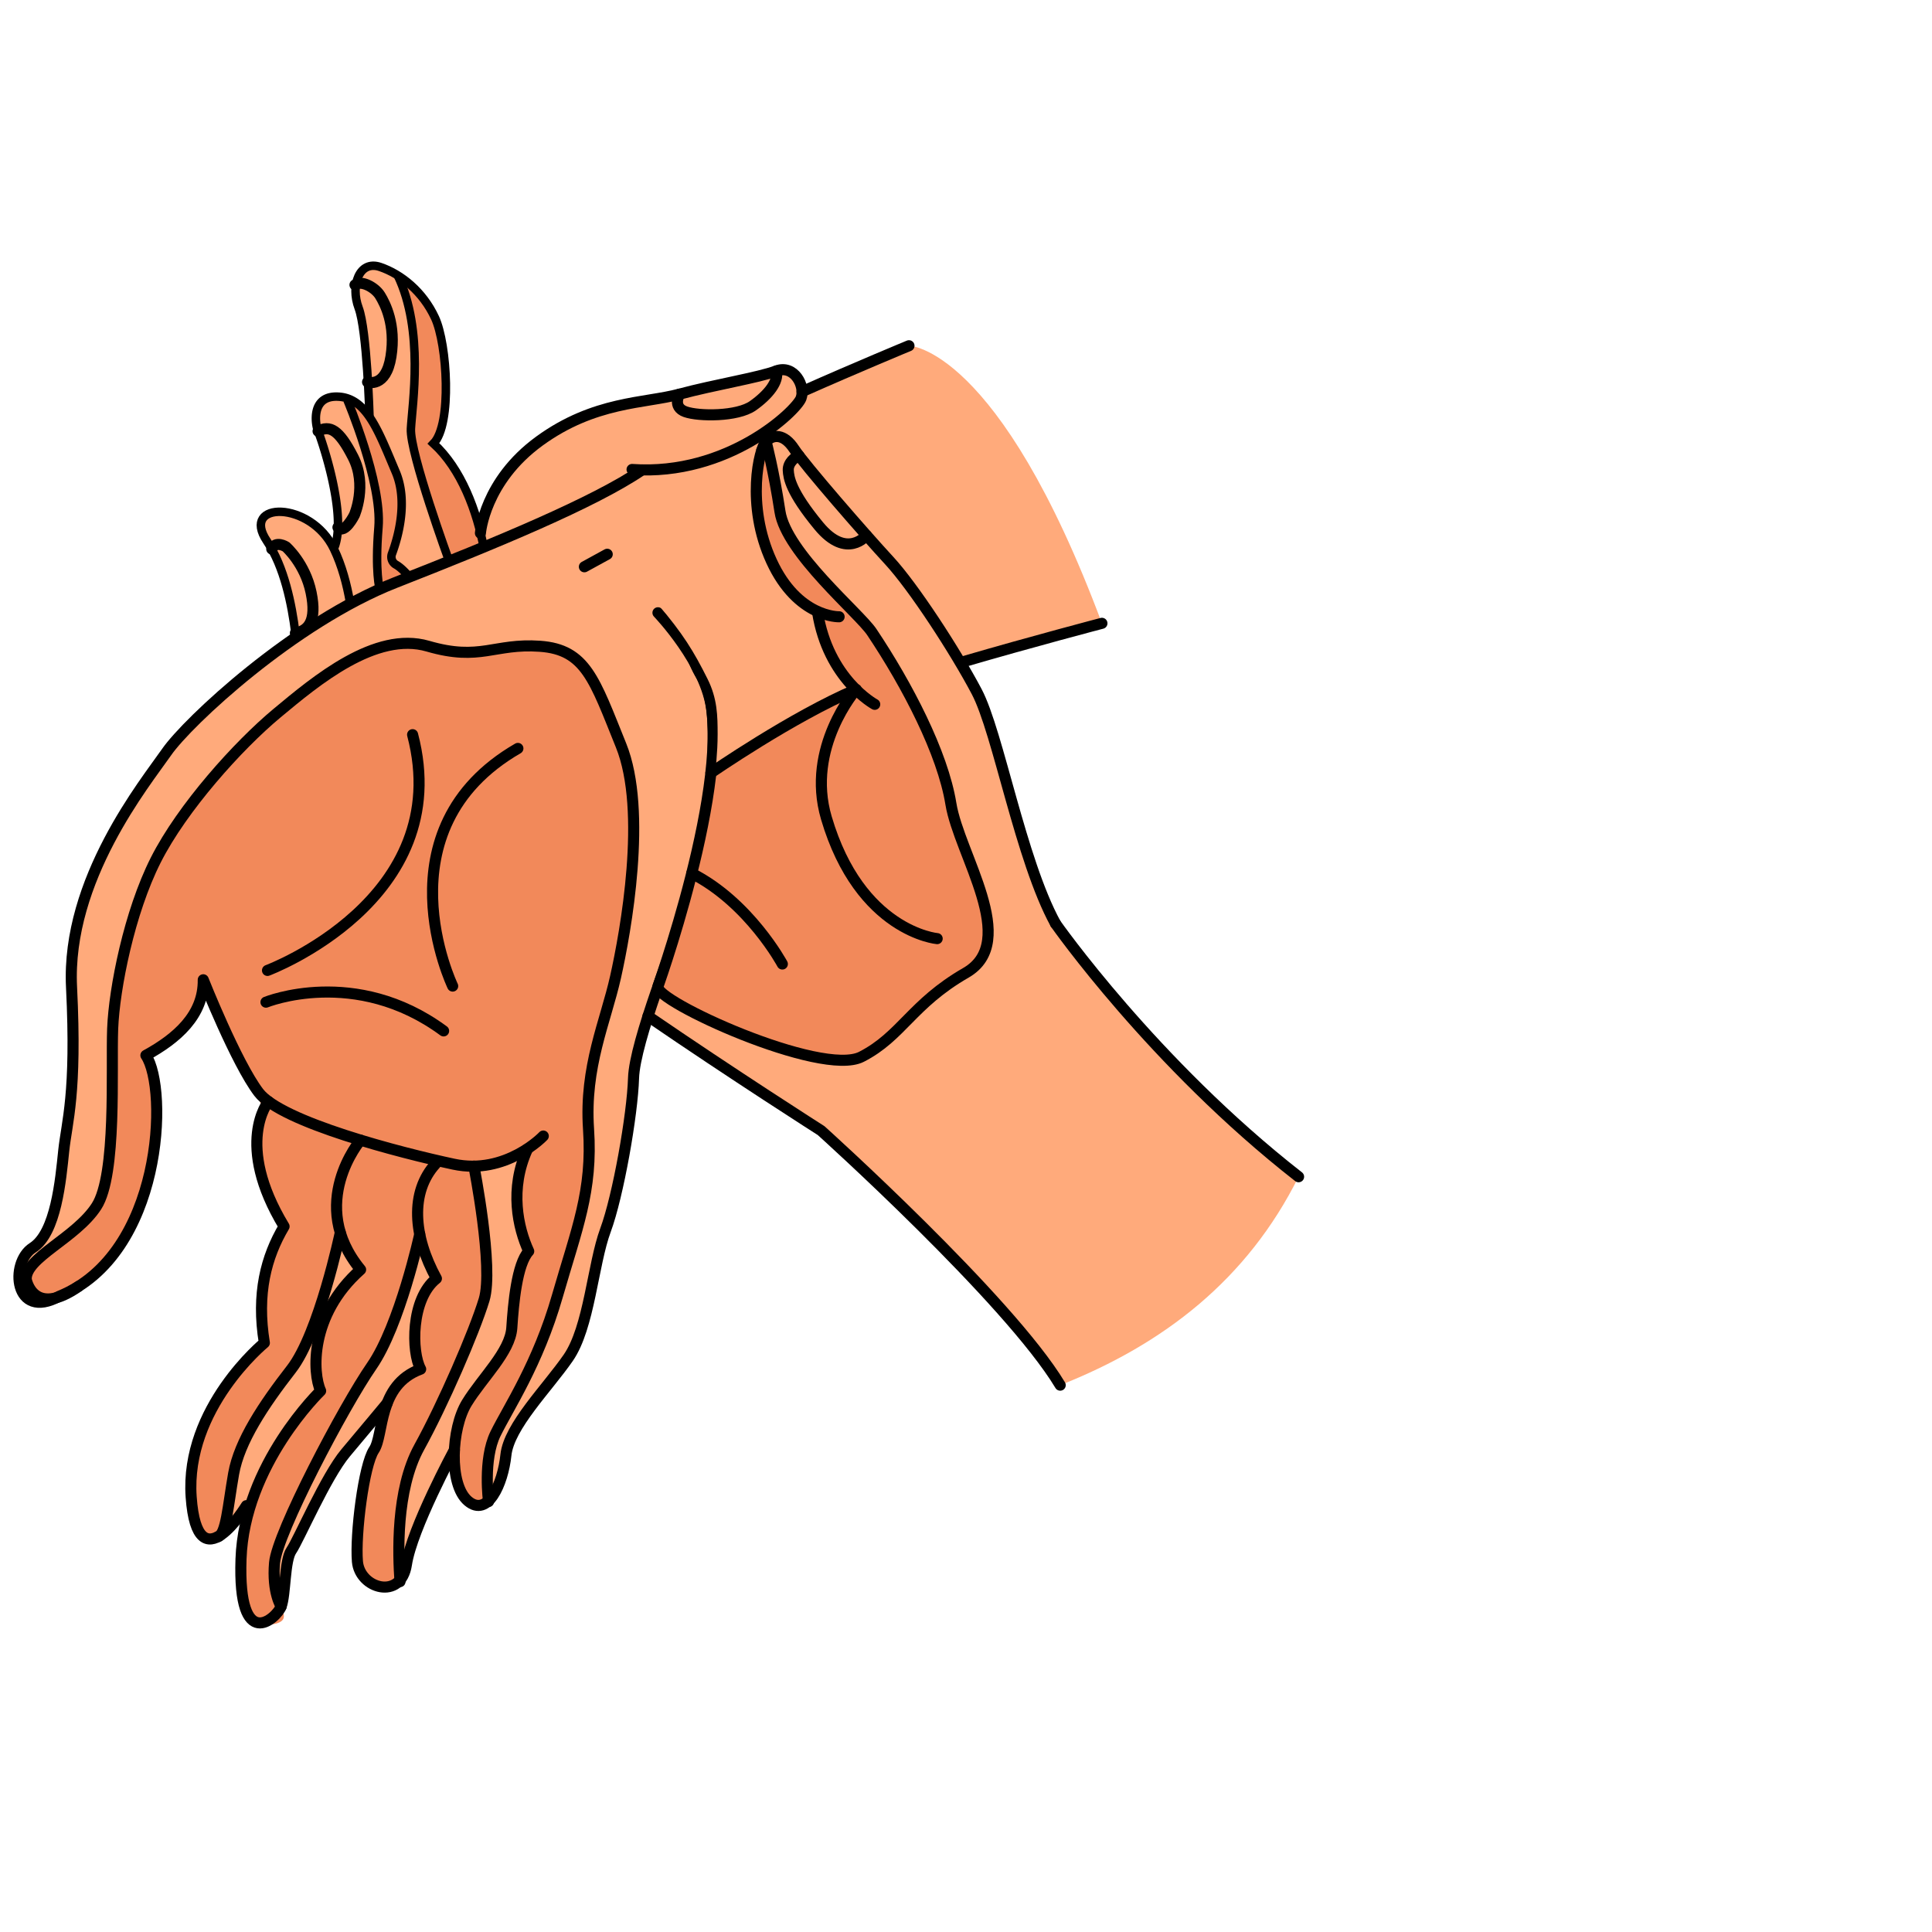 <?xml version="1.0" encoding="UTF-8"?> <svg xmlns="http://www.w3.org/2000/svg" viewBox="0 0 2965.55 2965.55"> <defs> <style>.cls-1{fill:#ffaa7b;}.cls-2,.cls-5{fill:#f2895a;}.cls-3,.cls-4,.cls-6{fill:none;}.cls-3,.cls-4,.cls-5{stroke:#000;}.cls-3,.cls-5{stroke-linecap:round;stroke-linejoin:round;stroke-width:17px;}.cls-4{stroke-miterlimit:10;stroke-width:13px;}</style> </defs> <title>Ресурс 10-0</title> <g id="Слой_2" data-name="Слой 2"> <g id="Слой_1-2" data-name="Слой 1"> <path class="cls-1" d="M1993.28,1806.25c-78.71,157.86-206.92,257.1-365.9,319.92,0,0-70.92-115.78-262.94-293.33-94.72-87.59-108.17-99.79-147-125s-391.64-248.3-391.64-248.3L460.19,1011.7S448.37,905.46,429,867.9s-49-78.95-4.17-82.2,85.9,37,91.71,65.63,4.77-77.09-8.75-124.77-42.69-105.79-3.69-116,67.7,36.35,67.7,36.35L554.11,485.73s-16.21-55.32-1.37-66.26,53.62-17.37,95.11,31.35S683.52,620.4,683.52,620.4s-6.08,47.84-18.09,60.39,22.37,7.54,43.35,58.51S735,807.86,735,807.86s23.64-84.77,75.55-117,88.13-65.05,193.77-78.1,177.49-45.93,196-45.28,25.75,11.13,32.69,28.61,3.9,39.68,3.9,39.68S1456.63,975.4,1485,1035.59s89.53,277.08,107.76,320.59,22.29,48,46.47,87.46C1715.11,1567.59,1993.28,1806.25,1993.28,1806.25Z"></path> <path class="cls-2" d="M689.59,861.73S628.77,695.19,630.73,658.2s20.59-150.55-20.28-235.56c45.66,34.3,70,57.94,71.54,127.85s-16.56,130.3-16.56,130.3,45.72,30,77.35,154.58C743.22,843.77,689.59,861.73,689.59,861.73Z"></path> <path class="cls-2" d="M533.33,614.35s53.32,126.18,47.62,195,1.88,95,1.88,95l41.78-17.1s-7.23-11.21-23-37.06c0,0,36.24-54.46-.54-140.84C560.38,613.77,533.33,614.35,533.33,614.35Z"></path> <path class="cls-1" d="M1691.42,956.77s-356.81,93.36-428.92,132.53-149.34,69-170.48,112.83l-4.21,37.43c-6.38,53-16.57,105.1-28.38,138.56-24,68-85.34,221-87,276.82s-23.55,180.72-43.09,233.38-24.74,149.09-57.16,195.91-91,104.75-95.66,149.25-28,96-58.11,70.59-25.76-111.73-1.9-150.63c-13.38,25.75-18.35,49.46-19,72.14,0,0-65.29,120.59-73.64,176s-71.72,36.91-75.2-4.75,9.77-148.14,25.42-171.24,5.16-99.63,71.66-124c0,0-41.93,17.9-51.37,52.21,0,0-33.45,40.28-63.74,76.25s-72.48,134.12-83.29,149.72-8.83,67.77-15.73,86.07-66.57,72.8-61.64-72.69c1.08-31.58,7.44-61.62,16.75-89.3l-8.45,7.31s-75.11,123.46-84.77-13.34,112.34-236.53,112.34-236.53c-12.36-75.5,2.6-132.1,30.27-178.74-77-127.19-24.05-191.79-24.05-191.79l-14.93-13.92c-34.7-45.64-85.11-172.9-85.11-172.9.79,54.43-40.91,90.2-88.05,116,34.89,51.87,25.5,305.49-132.89,369.74-69.48,38.09-76.67-51.55-40.81-74.43s42.91-104.2,47.55-148.7,20.16-86.34,12-251.31,113.49-314,145.91-360.77S451.43,955.22,606.8,894.25,878.27,789,952.35,738.68s442.89-208,442.89-208S1532.46,531.36,1691.42,956.77Z"></path> <path class="cls-2" d="M120.91,1974.35C51.06,2023.63,40.29,1964,40.29,1964c-2.06-33.32,76.41-63.67,107.81-112.35s22.41-210.73,24.82-272.55,25.52-178.57,66.17-258.93,126.3-175.73,186.15-225.48,151-126.34,231.63-102.8,101.44-4.79,171.91.14,83.6,51,124.47,152,7,286.54-8.38,355.51-48,137.62-41.5,233.3-18,152.63-47.94,256.87-75.45,171.37-94.84,211-10.69,104.11-10.69,104.11-33.3,17.79-42.39-15.23-15.11-102.27,9-136.19,58.32-59.3,64.28-95.41,13.17-118.73,30.74-137.39c-16.56-36.1-24.08-115.23-2-156.63,0,0-51,29.08-82.13,26,0,0,34.83,152,15.69,204.92s-70.21,181.12-99.5,226.38-32,131.54-31.4,159,7.75,69.5-23,60.91S543.91,2405,549,2355.07s6.53-98.5,25.07-129.49,7.31-102.43,71.66-124c-16.53-63.27-18.45-110.22,24.17-139.09,0,0-61.1-81.72-1.28-176-30.58,16.77-27.87,130.2-40.74,171.38s-46.28,131.81-120.13,245.5-74.7,159-86.29,195.39,18.86,71.3,13.7,85.42-52.05,13.7-57.7-11.93-18.14-118.15,24.42-206.51,90.31-130.83,90.31-130.83-15.68-55.68,5.89-108.71,55.46-77.39,55.46-77.39-57.78-55.66-30-141.3c-14.47,60.15,10.79,51.4-11.11,126.3-7.79,26.64-17.27,68.18-31.4,101.47-25.58,60.25-60.26,112.73-84.22,137.4C359.57,2211,365.65,2275,349.92,2317s-39.62,73.7-53.38,6.54,23.43-173,66.35-217.63,34.86-20.1,40.36-127.47c3-38.45,32.83-95.87,32.83-95.87s-57.89-99.62-33.85-173.27c6.51-19.91-90.24-205.34-90.24-205.34s2.31,75.53-88.05,116c44.16,188.77-45.22,309.66-74.13,332Z"></path> <path class="cls-3" d="M1231.12,601.17c83.19-37,164.12-70.48,164.12-70.48"></path> <path class="cls-3" d="M833.92,1743.78s-57.21,60.41-137.64,43.19-264.48-64.5-299.18-110.14S312,1503.93,312,1503.93c.79,54.43-40.91,90.2-88.05,116,34.89,51.87,25.5,305.49-132.89,369.74-69.48,38.09-76.67-51.55-40.81-74.43s42.91-104.2,47.55-148.7,20.16-86.34,12-251.31,113.49-314,145.91-360.77S451.43,955.22,606.8,894.25,911.52,771.6,985.61,721.31"></path> <path class="cls-4" d="M1304.21,1071.39c-15.74,6-33,13.21-41.71,17.91-72.1,39.17-149.34,69-170.48,112.83"></path> <path class="cls-3" d="M1691.42,956.77s-106,27.73-214.13,59.31"></path> <path class="cls-3" d="M1009.94,940.57s75.14,78.2,83,151.35-9.46,218.17-33.48,286.2-85.34,221-87,276.82-23.55,180.72-43.09,233.38-24.74,149.09-57.16,195.91-91,104.75-95.66,149.25-28,96-58.11,70.59-25.76-111.73-1.9-150.63,66.67-78.5,69.08-115.32,7.69-97.8,25.94-117.48c-16.56-36.1-29.89-95.72-2-156.63"></path> <path class="cls-3" d="M408.26,1538.28s137.19-55.85,272.67,44.12"></path> <path class="cls-3" d="M694.84,1513.59s-115.52-240.12,100.1-364.79"></path> <path class="cls-3" d="M410.6,1489.56s289.32-108,222.72-361.87"></path> <path class="cls-3" d="M697.47,2225.58s-65.29,120.59-73.64,176-71.72,36.91-75.2-4.75,9.77-148.14,25.42-171.24,5.16-99.63,71.66-124c-14.28-26-15.48-107.67,24.17-139.09-35.7-65.13-40.79-132.52-1.28-176"></path> <path class="cls-3" d="M749.9,2304.86s-8.71-64.44,10.69-104.11,64.87-106.79,94.84-211,54.41-161.2,47.94-256.87,26.06-164.34,41.5-233.3,49.24-254.49,8.38-355.51S899.24,997,828.78,992s-91.24,23.4-171.91-.14-171.78,53-231.63,102.8-145.51,145.11-186.15,225.48-63.77,197.1-66.17,258.93S179.5,1803,148.1,1851.66,38.23,1930.69,40.29,1964c0,0,10.77,59.62,80.62,10.34"></path> <path class="cls-3" d="M412,1690.75s-52.94,64.6,24.05,191.79c-27.67,46.64-42.63,103.24-30.27,178.74,0,0-122,99.72-112.34,236.53s84.77,13.34,84.77,13.34"></path> <path class="cls-3" d="M553.43,1750.08s-83,97.79.09,198.76c-79,70-73.77,159-61.35,186.1,0,0-117.29,112.71-122.23,258.2s54.73,91,61.64,72.69,4.93-70.46,15.73-86.07S500.3,2266,530.6,2230s63.74-76.25,63.74-76.25"></path> <path class="cls-3" d="M727.41,1790S758.13,1945.57,743.1,1995,680,2155.37,643.6,2221.33,611.07,2387.12,614,2427.71"></path> <path class="cls-3" d="M644.27,1894.49s-30.54,139.93-73.76,202.34-145.1,256.22-149.07,302,10.14,67,10.14,67"></path> <path class="cls-3" d="M522.34,1892s-32.56,154.75-75.12,209.54S367.42,2212,358.6,2262.1s-11.47,93.63-24.41,96.88"></path> <path class="cls-5" d="M1175.87,677.53s11.8,44.5,21.36,107.69,121.72,156.13,141,185c54.54,81.46,108.72,185.57,121.36,263.61s106.31,211.44,23.09,259.34-98.66,97.43-160.41,129-319.9-86.59-312.37-107.9,130.35-373.56,66.65-477S1119.84,798,1119.84,798Z"></path> <path class="cls-1" d="M1097.75,1186.74s113.23-94.09,216.39-128.45c-41-49.29-56.18-82.8-59.25-118.77-70.92-34.95-125.27-176.53-79-262,34.72-43.16-193.09,192.19-165.83,250.24,38.56,45.38,54.67,71.81,75.85,114.08,15.38,30.7,15.58,57,15.64,85.22S1097.75,1186.74,1097.75,1186.74Z"></path> <path class="cls-3" d="M994.66,1559.81c129.72,88.93,265.72,175.63,265.72,175.63s288.18,259.44,367,390.73"></path> <path class="cls-4" d="M537.12,924c-4.6-26.67-12.19-55.63-24.65-81.61-35.62-74.21-144-73.09-102.87-12,26.9,40,38.26,97.16,43.81,141.34"></path> <path class="cls-3" d="M453.41,971.68c19.63-3.63,33.25-17.77,24.11-62.16s-38.45-70.13-38.45-70.13-15.88-10.16-21.94,3.29"></path> <path class="cls-4" d="M631.62,889.52c-10.47-13-18.24-19.59-23.85-22.76a13.63,13.63,0,0,1-6.16-16.58c9.6-26,25-80.59,5.82-125.76-26.2-61.65-44-112.68-87.4-115.51s-36.17,42.63-31.8,52.91,46.2,130.48,24.24,180.53"></path> <path class="cls-3" d="M488.23,661.82c18-9.47,32-2.78,53.86,40.14S544,790.45,544,790.45s-15,30.35-25.26,19"></path> <path class="cls-4" d="M567.15,638.39S563.4,507,550.5,472.7s.85-73.94,33.08-62.9,65.39,37.63,84.16,78,26.41,163.72-2.31,193c42.63,39.15,66.52,102.92,77.79,163"></path> <path class="cls-3" d="M564.19,586.43s28.18,9.87,35.94-39.14-9-81.19-16.81-93.82-29.15-23.89-38.43-16.18"></path> <path class="cls-3" d="M1438.53,1440.75s-118.52-10.39-170.09-185.28c-31.92-108.25,45.7-197.18,45.7-197.18"></path> <path class="cls-3" d="M1342.66,1081.11s-71.5-38.44-87.77-141.59"></path> <path class="cls-3" d="M1288,946.71s-63.56,1.91-103.65-85.06-19-173.28-8.46-184.12,27.37-12.47,43.2,11.79,108.35,130.62,145.67,171,101.19,138.35,134.39,201.22,67.25,258,121.09,356.25"></path> <path class="cls-3" d="M1330,821.74s-30,37.76-73.2-14.55-46.28-73.93-46.84-85.44,10.71-20.56,16.43-22.27"></path> <path class="cls-3" d="M737.44,818.35S743.38,738.56,828,677s161.51-57.61,215-72,121.7-25.39,148.66-35.64,45.12,22.88,37.89,42S1117.74,730.94,970.2,720.62"></path> <path class="cls-3" d="M1043,605s-11.36,19.74,9.08,27,79.7,7.68,103.63-9.23,40-37.35,36-53.39"></path> <path class="cls-3" d="M1620.22,1417.76s150,214.3,373.06,388.49"></path> <path class="cls-3" d="M1200.87,1479.72s-50.63-94.33-139.07-139.15"></path> <path class="cls-3" d="M1091.22,1186.32s124.83-86.34,222.92-128"></path> <line class="cls-3" x1="897.01" y1="869.99" x2="932.08" y2="850.76"></line> <path class="cls-4" d="M689.59,861.73S628.77,695.19,630.73,658.2s20.59-150.55-20.28-235.56"></path> <path class="cls-4" d="M533.33,614.35s53.32,126.18,47.62,195,1.88,95,1.88,95"></path> <rect class="cls-6" width="2965.55" height="2965.55"></rect> </g> </g> </svg> 